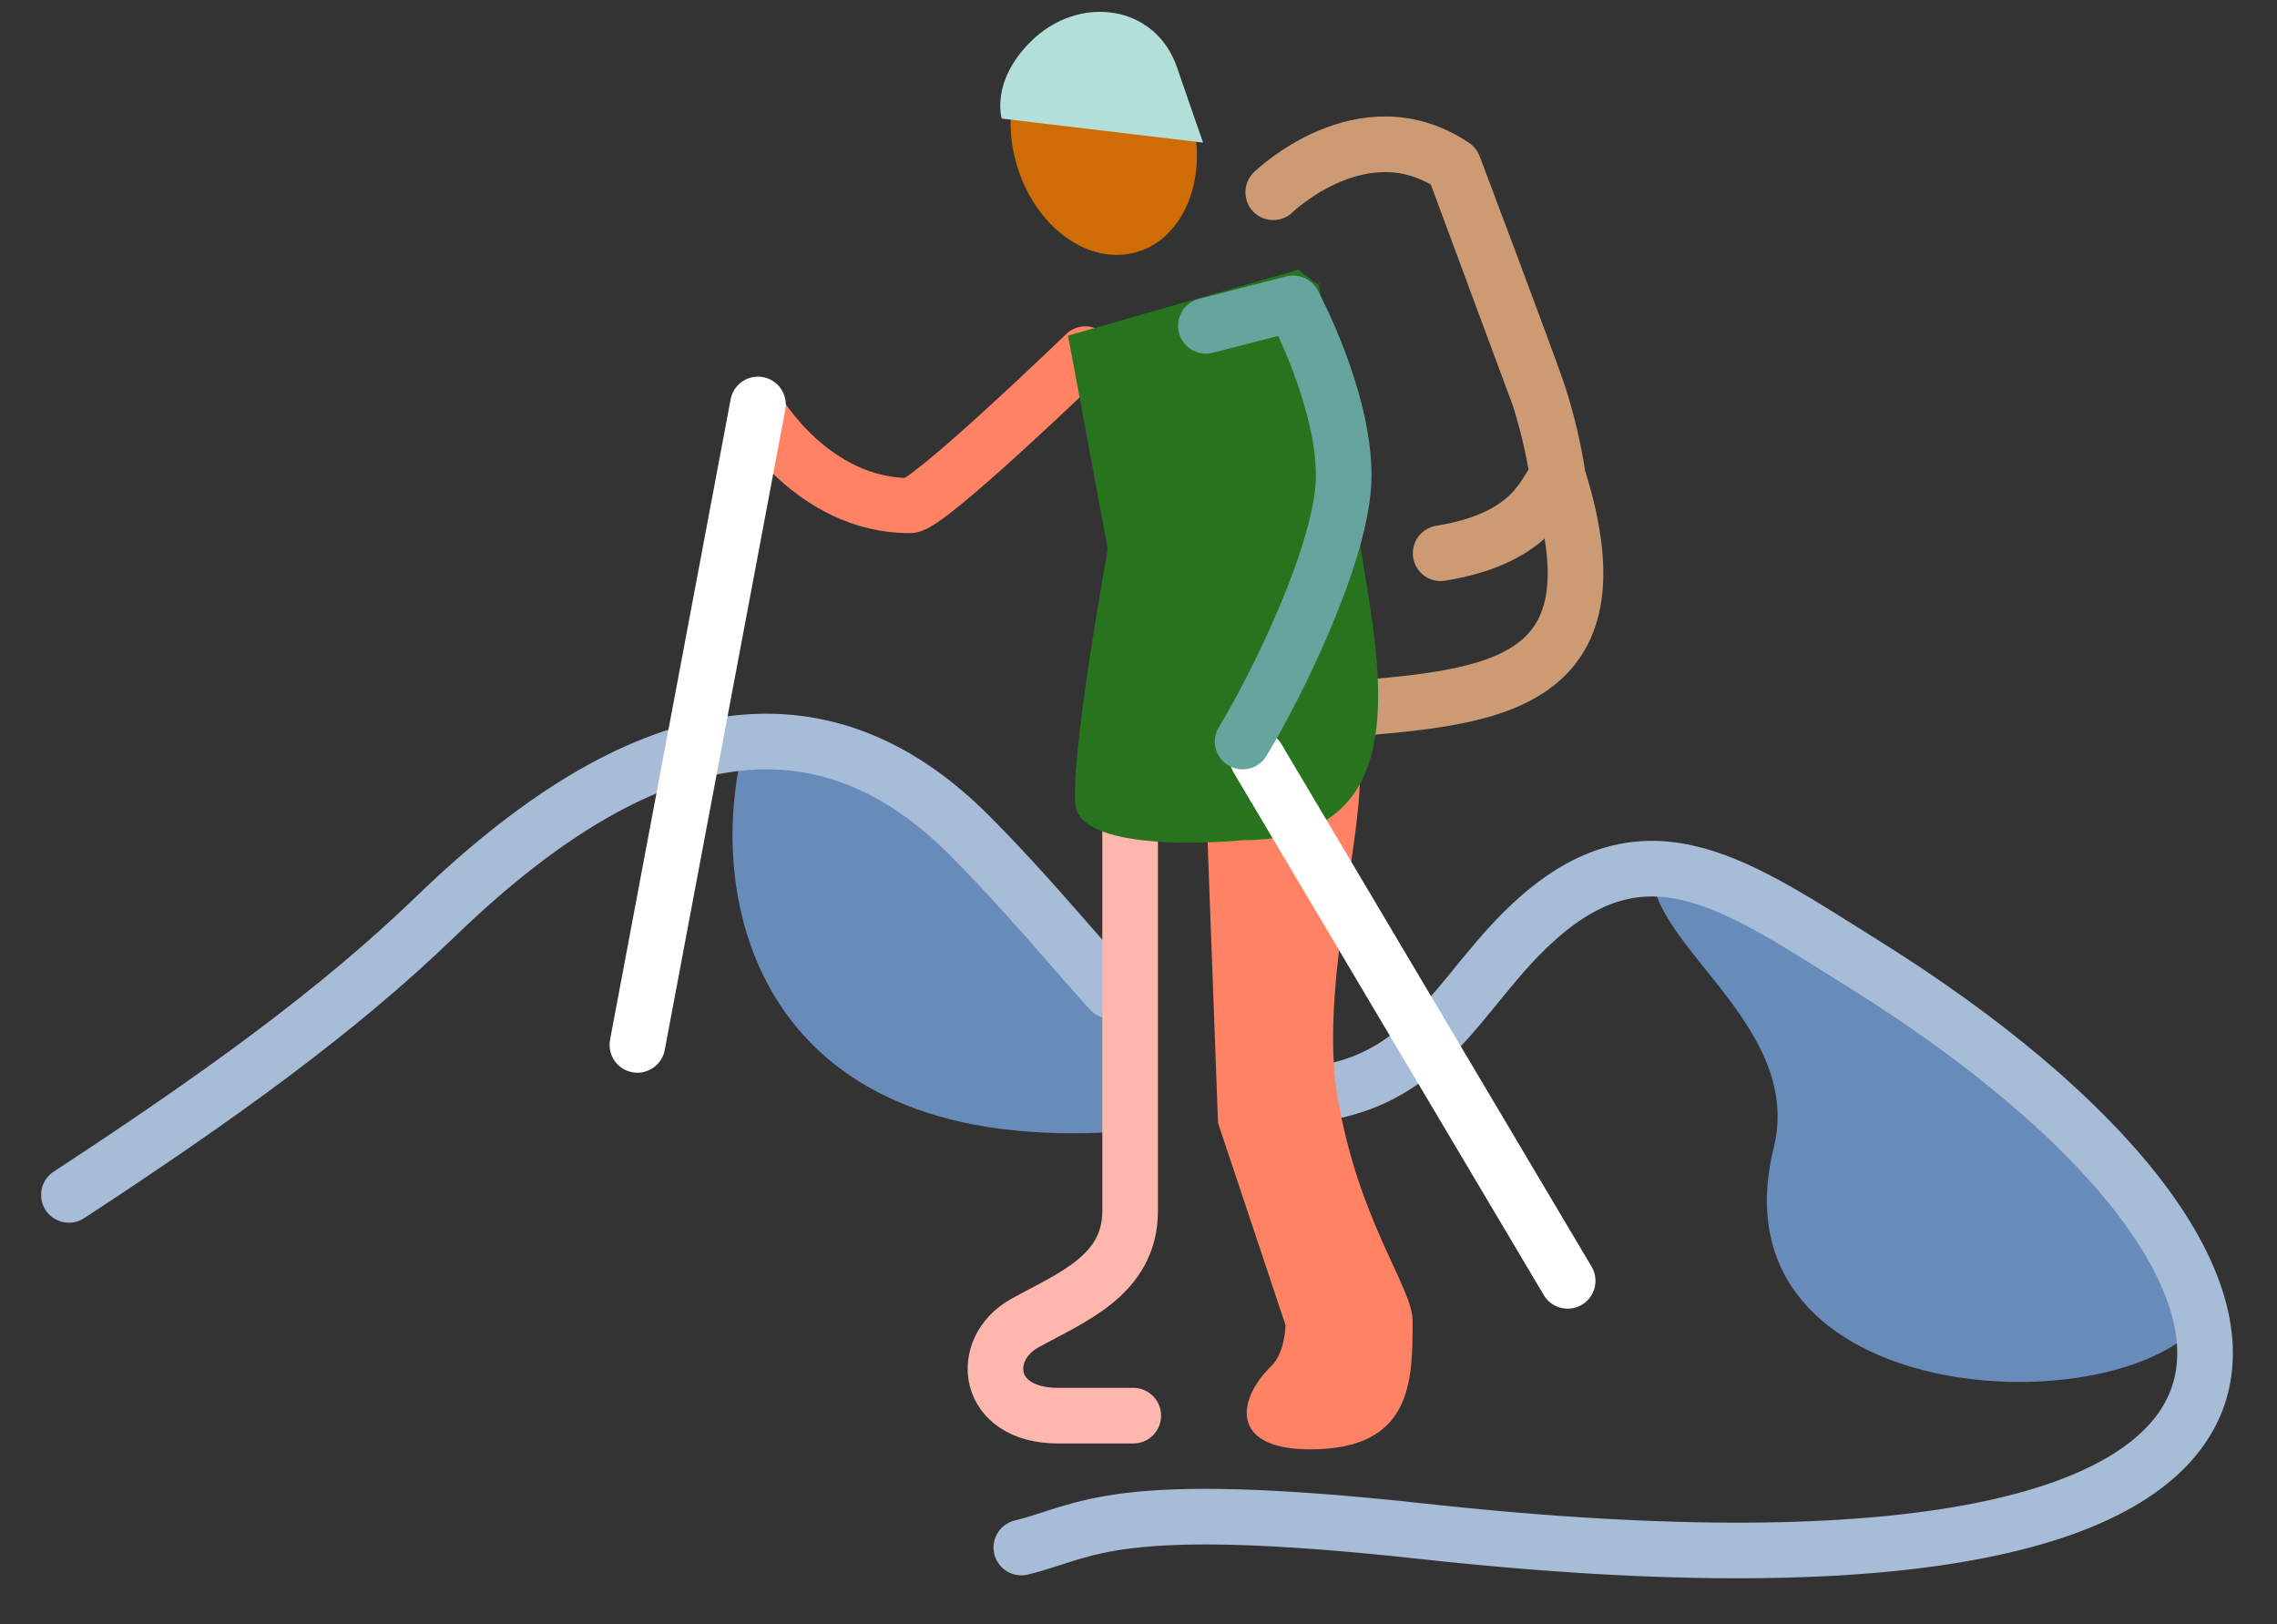 <svg xmlns="http://www.w3.org/2000/svg" fill="none" viewBox="0 0 307 219" height="219" width="307">
<rect x="0" y="0" width="307" height="219" fill="#333333" stroke="none"/>
<g clip-path="url(#clip0_2385_4630)">
<path fill="#688CBA" d="M148.837 152.69C102.012 154.871 95.601 121.516 99.874 102.248L124.867 104.702L151.625 130.332C150.696 132.331 148.837 139.602 148.837 152.69Z"></path>
<path fill="#688CBA" d="M277.591 146.97C276.549 149.009 297.302 164.206 297.302 177.551C286.671 192.563 230.389 190.339 239.144 154.754C243.385 137.518 220.368 126.571 222.976 115.881L246.203 122.698L277.591 146.97Z"></path>
<path stroke-linejoin="round" stroke-linecap="round" stroke-miterlimit="10" stroke-width="7.5" stroke="#A7BCD6" d="M9.29 161.1C29.566 147.837 45.643 136.221 58.679 123.615C88.258 94.987 111.831 93.668 130.705 112.627C138.338 120.295 144.307 127.602 149.686 133.551M172.395 147.837C192.686 147.837 195.939 133.744 207.539 123.615C222.459 110.589 234.45 119.462 251.348 130.008C315.676 170.156 326.358 221.163 191.77 206.451C149.686 201.85 146.713 206.451 137.702 208.642"></path>
<path stroke-linejoin="round" stroke-linecap="round" stroke-miterlimit="10" stroke-width="7.5" stroke="#CC9B74" d="M171.664 25.923C171.664 25.923 183.774 14.139 195.985 22.38M207.513 53.46C206.301 49.672 195.985 22.38 195.985 22.38M207.513 53.46L195.985 22.38M207.513 53.46C208.449 56.38 209.431 60.196 210.062 64.346M184.09 95.403C202.362 93.809 218.652 91.594 210.062 64.346M210.062 64.346C208.256 65.739 207.407 72.449 194.235 74.592"></path>
<path stroke-linejoin="round" stroke-linecap="round" stroke-miterlimit="10" stroke-width="7.433" stroke="#FF8264" d="M146.327 47.716C146.327 47.716 124.906 68.409 122.635 68.163C109.577 68.163 102.196 55.555 102.196 55.555"></path>
<path stroke-linejoin="round" stroke-linecap="round" stroke-miterlimit="10" stroke-width="7.5" stroke="#FFB6AC" d="M152.795 190.863C152.795 190.863 152.603 190.863 142.653 190.863C132.825 190.863 131.923 181.861 138.17 178.391C144.416 174.92 152.371 171.964 152.371 163.254C152.371 164.015 152.371 135.176 152.371 99.976"></path>
<path fill="#FF8264" d="M183.359 104.52C183.359 114.458 178.037 133.866 180.295 147.629C183.066 164.521 190.457 173.569 190.457 178.047C190.457 186.174 190.457 195.407 176.649 195.407C165.704 195.407 166.826 188.607 171.379 184.206C173.282 182.371 173.325 178.667 173.325 178.667L164.223 151.401L162.585 107.214"></path>
<path fill="#CF6C05" d="M160.558 15.346C158.101 6.94 150.855 1.66 144.365 3.561C137.884 5.448 134.612 13.808 137.078 22.199C139.535 30.605 146.781 35.885 153.272 33.983C159.753 32.097 163.015 23.752 160.558 15.346Z"></path>
<path fill="#27731E" d="M167.568 113.274C188.989 113.274 186.787 94.229 184.226 78.617C182.358 67.225 177.743 37.924 177.743 37.924C177.743 37.924 178.855 39.543 175.065 36.355L144.004 45.25L149.36 74.029C149.36 74.029 144.004 103.332 145.075 109.088C147.217 115.367 167.568 113.274 167.568 113.274Z"></path>
<path stroke-linejoin="round" stroke-linecap="round" stroke-width="7.5" stroke="white" d="M102.196 54.532L85.937 140.875M169.554 102.248L211.362 172.686"></path>
<path stroke-linejoin="round" stroke-linecap="round" stroke-miterlimit="10" stroke-width="7.5" stroke="#66A49E" d="M167.54 99.975C171.876 92.906 181.167 74.274 181.167 64.125C181.167 53.522 174.354 40.899 174.354 40.899L162.585 43.928"></path>
<path fill="#B2DFD7" d="M135.063 15.989L162.208 19.228C162.208 19.228 160.678 14.885 158.706 9.117C155.793 0.558 145.443 -0.811 138.982 5.595C133.508 11.016 135.063 15.989 135.063 15.989Z"></path>
</g>
<defs>
<clipPath id="clip0_2385_4630">
<rect fill="white" height="218.331" width="306.593"></rect>
</clipPath>
</defs>
</svg>
